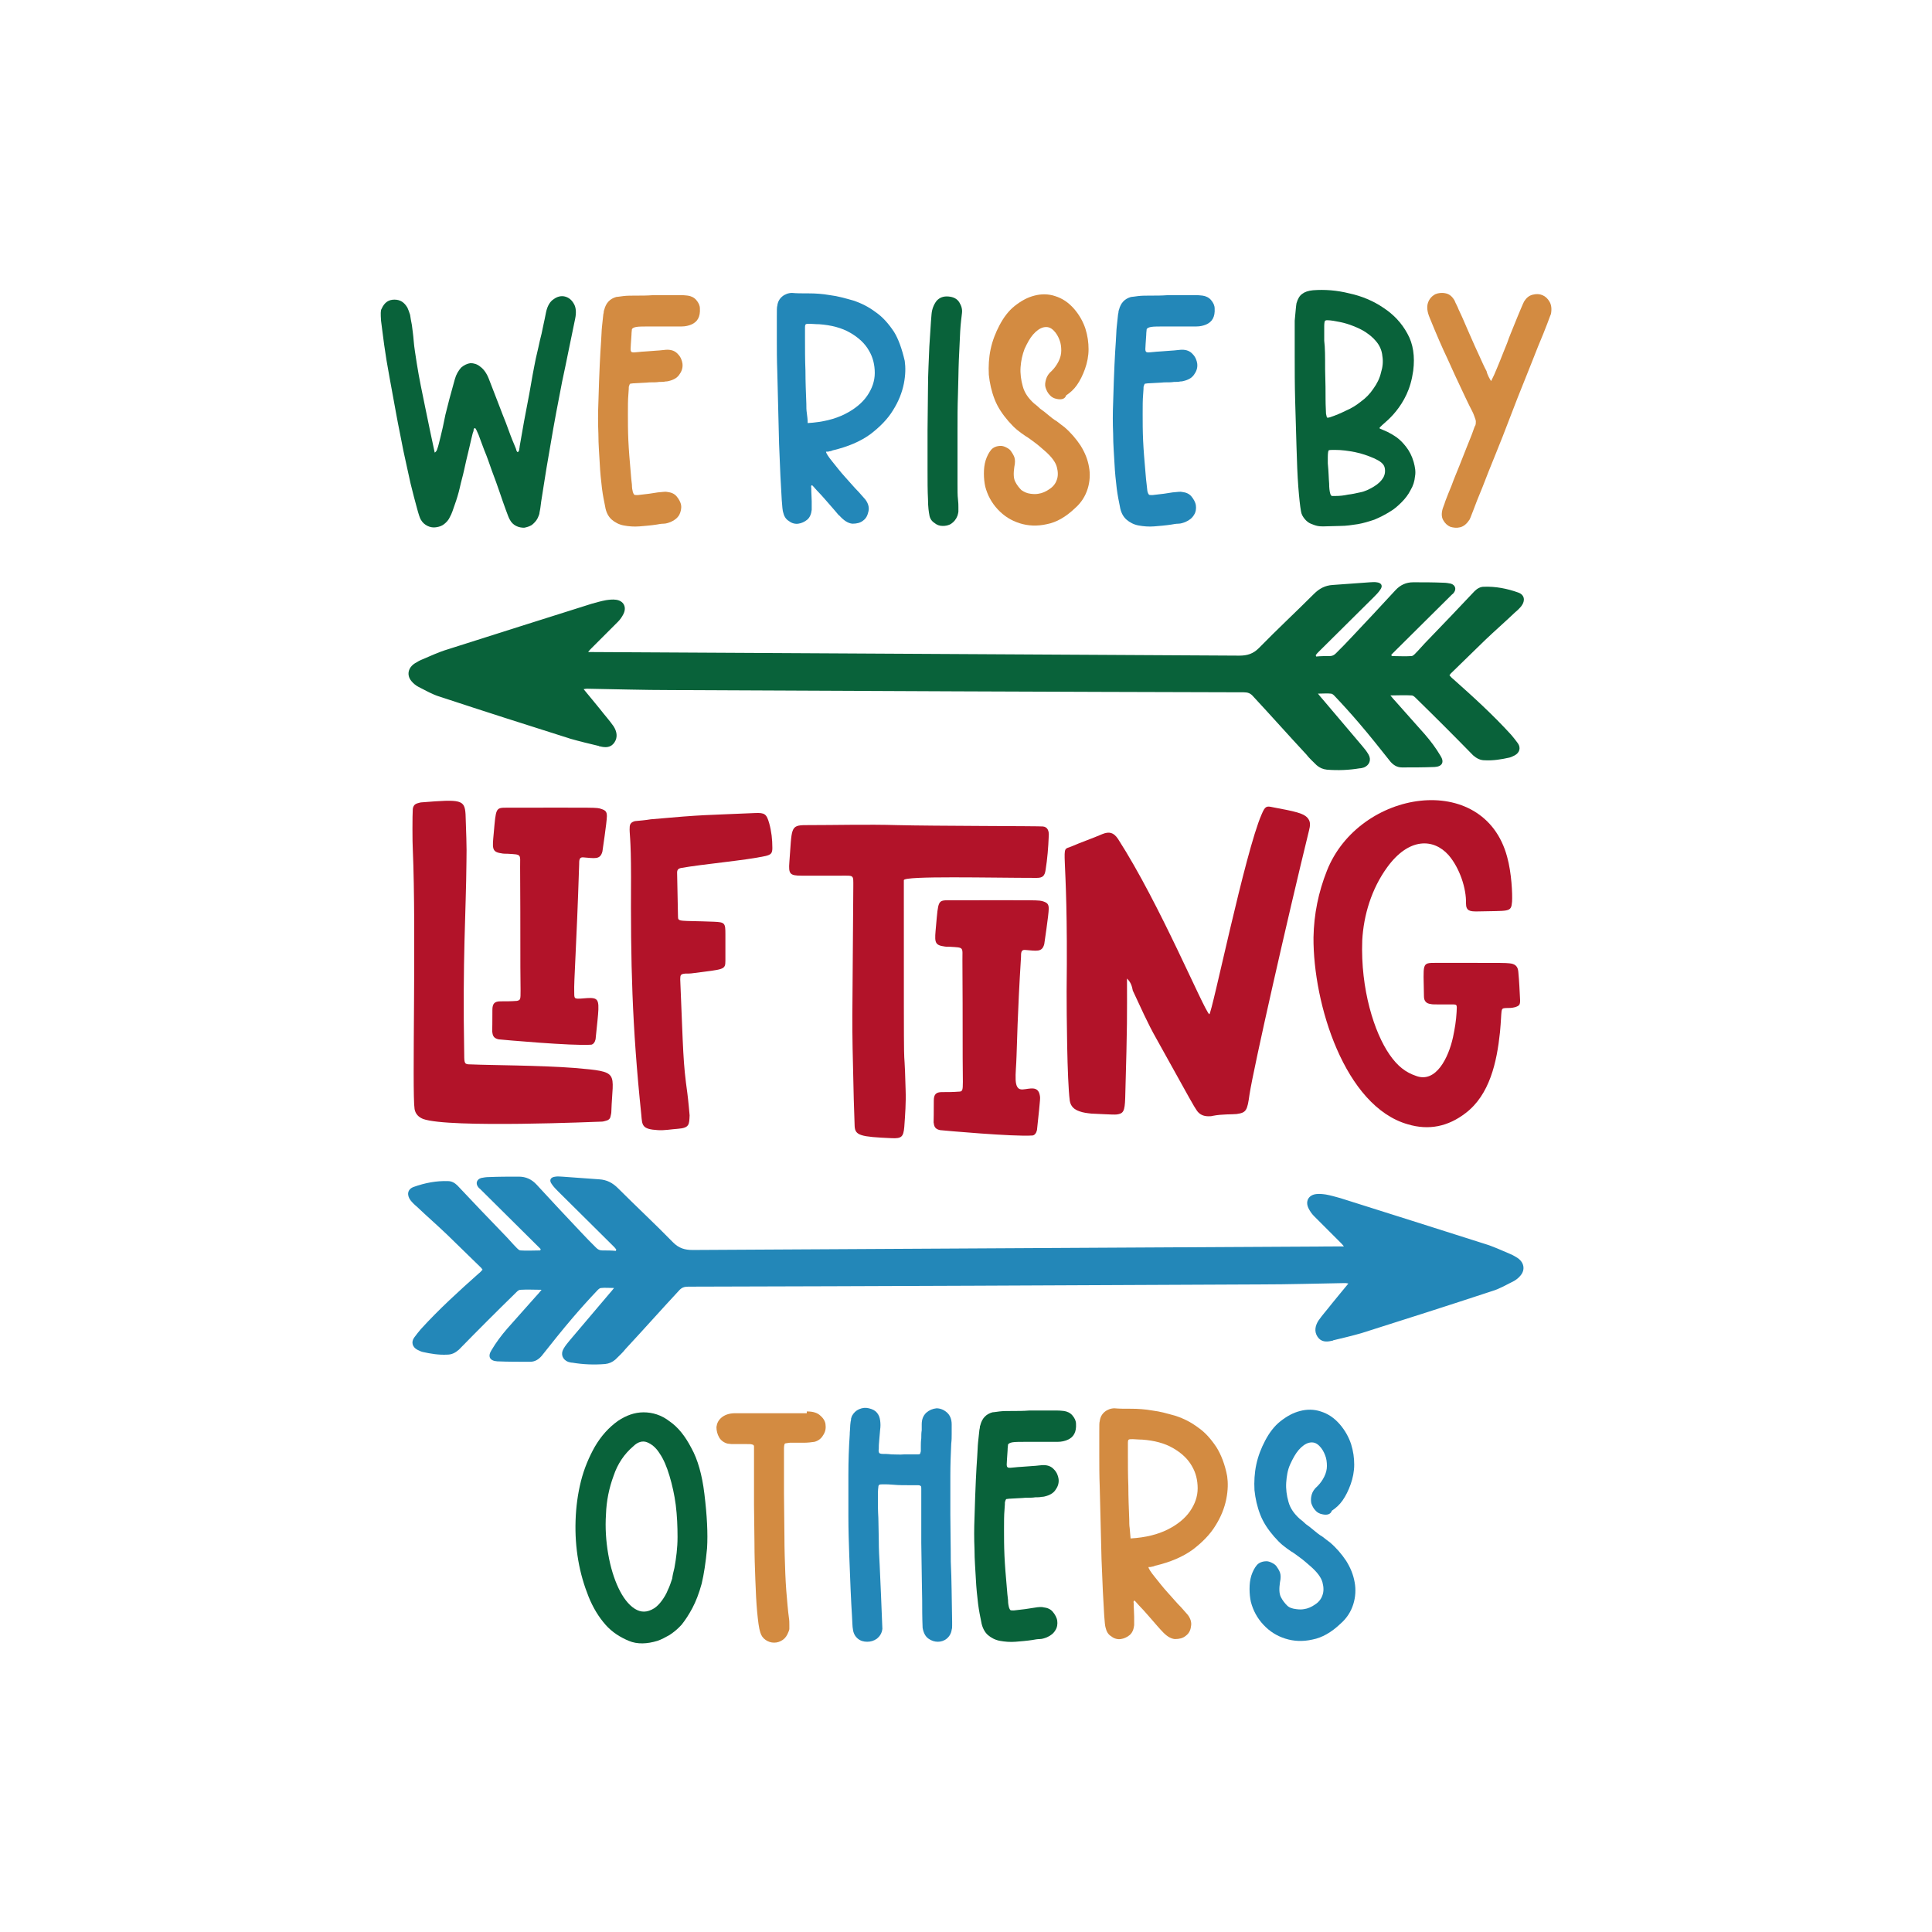 <?xml version="1.0" encoding="UTF-8" standalone="no"?>
<!-- Generator: Adobe Illustrator 22.0.1, SVG Export Plug-In . SVG Version: 6.00 Build 0)  -->

<svg
   xmlns:dc="http://purl.org/dc/elements/1.1/"
   xmlns:cc="http://creativecommons.org/ns#"
   xmlns:rdf="http://www.w3.org/1999/02/22-rdf-syntax-ns#"
   xmlns:svg="http://www.w3.org/2000/svg"
   xmlns="http://www.w3.org/2000/svg"
   xmlns:sodipodi="http://sodipodi.sourceforge.net/DTD/sodipodi-0.dtd"
   xmlns:inkscape="http://www.inkscape.org/namespaces/inkscape"
   version="1.1"
   id="Calque_1"
   x="0px"
   y="0px"
   viewBox="0 0 432 432"
   style="enable-background:new 0 0 432 432;"
   xml:space="preserve"
   inkscape:version="0.91 r13725"
   sodipodi:docname="rise2.svg"><defs
     id="defs4229" /><sodipodi:namedview
     pagecolor="#ffffff"
     bordercolor="#666666"
     borderopacity="1"
     objecttolerance="10"
     gridtolerance="10"
     guidetolerance="10"
     inkscape:pageopacity="0"
     inkscape:pageshadow="2"
     inkscape:window-width="1440"
     inkscape:window-height="882"
     id="namedview4227"
     showgrid="false"
     inkscape:zoom="1.5902778"
     inkscape:cx="114.44541"
     inkscape:cy="216"
     inkscape:window-x="1366"
     inkscape:window-y="18"
     inkscape:window-maximized="1"
     inkscape:current-layer="g4139" /><style
     type="text/css"
     id="style4137">
	.st0{fill:#333333;}
	.st1{fill:#DEBA7C;}
	.st2{fill:#88783D;}
	.st3{fill:#BC633B;}
	.st4{fill:#973A2B;}
	.st5{fill:#E0856A;}
	.st6{fill:#1A1A1A;}
	.st7{fill:#EC904F;}
	.st8{fill:#A29D3E;}
	.st9{fill:#776855;}
	.st10{fill:#9CB76A;}
	.st11{fill:#A84B3D;}
	.st12{fill:#E3B550;}
	.st13{fill:#AFA972;}
	.st14{fill:#826D68;}
	.st15{fill:#9B9969;}
	.st16{fill:#753C4C;}
	.st17{fill:#9FC5B0;}
	.st18{fill:#C1BB72;}
	.st19{fill:#FBB959;}
	.st20{fill:#E2B842;}
	.st21{fill:#BF9184;}
	.st22{fill:#87AA74;}
	.st23{fill:#D19950;}
	.st24{fill:#B2AA62;}
	.st25{fill:#724E54;}
	.st26{fill:#E77553;}
	.st27{fill:#B46233;}
	.st28{fill:#7E5632;}
	.st29{fill:#8CC63F;}
	.st30{fill:#FBB03B;}
	.st31{fill:#29ABE2;}
	.st32{fill:#67B0C9;}
	.st33{fill:#63554B;}
</style><g
     id="g4139"><g
       id="we_rise_by"><g
         id="g4143"><g
           id="g4145"><path
             class="st29"
             d="m 115.8,101.1 c 0.2,-0.2 0.3,-0.4 0.3,-0.6 0,-0.2 0.1,-0.4 0.1,-0.7 0.7,-4.1 1.3,-7.4 1.8,-9.9 0.5,-2.5 0.8,-4.5 1.1,-6.1 0.3,-1.5 0.5,-2.7 0.7,-3.6 0.2,-0.9 0.4,-1.8 0.6,-2.6 0.2,-0.9 0.4,-1.9 0.7,-3 0.2,-1.1 0.6,-2.7 1,-4.8 0.3,-1.4 0.9,-2.4 1.7,-2.9 0.8,-0.6 1.7,-0.8 2.5,-0.6 0.8,0.2 1.5,0.7 2,1.6 0.5,0.8 0.6,2 0.3,3.4 -1,4.7 -1.9,9.4 -2.9,14 -0.9,4.6 -1.8,9.3 -2.6,14.1 -0.7,4 -1.2,7 -1.5,9 -0.3,2.1 -0.6,3.6 -0.7,4.6 -0.1,1 -0.3,1.6 -0.3,1.9 -0.1,0.3 -0.2,0.6 -0.4,1 -0.3,0.6 -0.8,1.1 -1.3,1.5 -0.5,0.3 -1.1,0.5 -1.7,0.6 -0.6,0 -1.2,-0.1 -1.8,-0.4 -0.6,-0.3 -1.1,-0.8 -1.4,-1.4 -0.2,-0.3 -0.5,-1.1 -0.9,-2.2 -0.4,-1.1 -0.9,-2.5 -1.4,-4 -0.5,-1.5 -1.1,-3.1 -1.7,-4.7 -0.6,-1.7 -1.1,-3.2 -1.7,-4.6 -0.5,-1.4 -1,-2.6 -1.3,-3.5 -0.4,-0.9 -0.6,-1.4 -0.8,-1.5 -0.2,0.1 -0.3,0.2 -0.3,0.4 0,0.2 0,0.3 -0.1,0.5 -0.1,0.2 -0.2,0.7 -0.4,1.5 -0.2,0.8 -0.4,1.8 -0.7,3 -0.3,1.2 -0.6,2.5 -0.9,3.9 -0.3,1.4 -0.7,2.7 -1,4.1 -0.3,1.3 -0.7,2.6 -1.1,3.7 -0.4,1.2 -0.7,2.1 -1.1,2.8 -0.3,0.7 -0.8,1.2 -1.3,1.6 -0.5,0.4 -1.1,0.6 -1.8,0.7 -0.6,0.1 -1.3,0 -1.9,-0.3 -0.6,-0.3 -1.1,-0.7 -1.5,-1.4 -0.2,-0.3 -0.5,-1.2 -0.9,-2.7 -0.4,-1.5 -0.9,-3.3 -1.4,-5.4 -0.5,-2.2 -1,-4.6 -1.6,-7.3 -0.5,-2.7 -1.1,-5.4 -1.6,-8.2 -0.5,-2.8 -1,-5.5 -1.5,-8.2 -0.5,-2.7 -0.9,-5.1 -1.2,-7.3 -0.3,-2.1 -0.5,-4 -0.7,-5.4 -0.1,-1.5 -0.1,-2.3 0.1,-2.6 C 86,67.5 87,67 88.2,67 c 1.3,0 2.2,0.6 2.9,1.8 0.2,0.4 0.4,1 0.6,1.6 0.1,0.6 0.2,1.4 0.4,2.3 0.1,0.9 0.3,2.1 0.4,3.5 0.1,1.4 0.4,3.1 0.7,5.1 0.5,3.2 1.2,6.5 1.9,9.9 0.7,3.4 1.4,6.8 2.1,10 0.2,-0.1 0.5,-0.4 0.6,-0.9 0.2,-0.5 0.4,-1.4 0.7,-2.6 0.3,-1.2 0.7,-2.9 1.1,-5 0.5,-2.1 1.2,-4.7 2.1,-7.9 0.3,-1.1 0.8,-1.9 1.4,-2.6 0.7,-0.6 1.4,-0.9 2.1,-1 0.7,0 1.5,0.2 2.2,0.8 0.7,0.5 1.4,1.4 1.9,2.7 1.7,4.3 2.9,7.6 3.8,9.8 0.8,2.2 1.4,3.8 1.8,4.7 0.4,0.9 0.6,1.5 0.6,1.6 0.1,0.2 0.2,0.3 0.3,0.3 z"
             id="path4147"
             style="fill:#09623a;fill-opacity:1"
             inkscape:connector-curvature="0" /></g><g
           id="g4149"><path
             class="st30"
             d="m 153.8,66.1 c 0.7,0.1 1.4,0.4 1.9,1 0.5,0.6 0.8,1.2 0.8,1.9 0.1,1.8 -0.5,3 -2,3.6 -0.5,0.2 -1.2,0.4 -2.1,0.4 -3.1,0 -5.4,0 -6.9,0 -1.5,0 -2.6,0 -3.2,0.1 -0.6,0.1 -0.9,0.3 -1,0.5 0,0.2 -0.1,0.7 -0.1,1.3 -0.1,1.6 -0.2,2.7 -0.2,3.2 0,0.5 0.2,0.7 0.6,0.7 0,0 0.5,0 1.3,-0.1 0.8,-0.1 1.6,-0.1 2.6,-0.2 0.9,-0.1 1.8,-0.1 2.5,-0.2 0.8,-0.1 1.2,-0.1 1.2,-0.1 1,0 1.8,0.3 2.4,1 0.6,0.6 0.9,1.4 1,2.1 0.1,0.8 -0.1,1.6 -0.6,2.3 -0.4,0.7 -1.1,1.2 -2.1,1.5 -0.3,0.1 -0.7,0.2 -1.1,0.2 -0.4,0.1 -0.9,0.1 -1.4,0.1 -0.6,0.1 -1.3,0.1 -2.2,0.1 -0.9,0.1 -2,0.1 -3.3,0.2 -0.5,0 -0.8,0.1 -1,0.1 -0.1,0.1 -0.2,0.3 -0.3,0.7 0,0.1 0,0.7 -0.1,1.8 -0.1,1.1 -0.1,2.5 -0.1,4.3 0,1.8 0,3.7 0.1,5.9 0.1,2.2 0.3,4.5 0.5,6.8 0.1,1.3 0.2,2.4 0.3,3.1 0,0.7 0.1,1.2 0.2,1.6 0.1,0.3 0.2,0.5 0.3,0.6 0.1,0.1 0.4,0.1 0.8,0.1 1.9,-0.2 3.4,-0.4 4.5,-0.6 1.1,-0.1 1.8,-0.2 2.1,-0.1 0.9,0.1 1.6,0.4 2.1,1 0.5,0.6 0.9,1.3 1,2 0.1,0.7 -0.1,1.5 -0.4,2.1 -0.4,0.7 -1,1.2 -1.9,1.6 -0.5,0.2 -1.1,0.4 -1.6,0.4 -0.5,0 -1.1,0.1 -1.6,0.2 -1.3,0.2 -2.6,0.3 -3.8,0.4 -1.3,0.1 -2.4,0 -3.5,-0.2 -1.1,-0.2 -2,-0.7 -2.7,-1.3 -0.8,-0.7 -1.3,-1.7 -1.5,-3 -0.2,-1 -0.5,-2.4 -0.7,-4 -0.2,-1.7 -0.4,-3.5 -0.5,-5.6 -0.1,-2 -0.3,-4.2 -0.3,-6.6 -0.1,-2.3 -0.1,-4.6 0,-7 0.1,-3.5 0.2,-6.3 0.3,-8.4 0.1,-2.1 0.2,-3.9 0.3,-5.2 0.1,-1.3 0.1,-2.4 0.2,-3.3 0.1,-0.9 0.2,-1.8 0.3,-2.8 0,-0.1 0.1,-0.3 0.1,-0.5 0,-0.2 0,-0.3 0.1,-0.5 0.4,-1.6 1.3,-2.5 2.7,-2.9 0.2,0 0.8,-0.1 1.6,-0.2 0.8,-0.1 1.8,-0.1 3,-0.1 1.1,0 2.3,0 3.6,-0.1 1.2,0 2.4,0 3.5,0 1.1,0 2.1,0 2.9,0 0.7,0 1.2,0.1 1.4,0.1 z"
             id="path4151"
             inkscape:connector-curvature="0"
             style="fill:#d38b41" /></g></g><g
         id="g4153"><g
           id="g4155"><path
             class="st31"
             d="m 202.3,80.7 c 0.2,1.4 0.2,3.1 -0.2,5.1 -0.4,2 -1.2,4 -2.4,5.9 -1.2,2 -3,3.8 -5.1,5.4 -2.2,1.6 -5,2.8 -8.4,3.6 -0.2,0.1 -0.5,0.2 -0.7,0.2 -0.2,0.1 -0.5,0.1 -0.8,0.1 0,0.3 0.5,1.1 1.4,2.2 0.9,1.1 1.8,2.3 2.9,3.5 1.1,1.2 2,2.3 3,3.3 0.9,1 1.4,1.6 1.5,1.7 0.6,0.8 0.9,1.7 0.7,2.6 -0.2,0.9 -0.5,1.6 -1.2,2.1 -0.6,0.5 -1.4,0.7 -2.4,0.7 -1,-0.1 -1.9,-0.7 -2.9,-1.8 -0.1,0 -0.4,-0.4 -1,-1.1 -0.6,-0.7 -1.3,-1.5 -2,-2.3 -0.7,-0.8 -1.4,-1.6 -2.1,-2.3 -0.6,-0.7 -1,-1.1 -1,-1.1 -0.2,0 -0.3,0.2 -0.2,0.6 0,1.2 0.1,2.2 0.1,3 0,0.8 0,1.5 0,1.9 -0.1,0.9 -0.4,1.7 -1,2.2 -0.6,0.5 -1.3,0.8 -2,0.9 -0.7,0.1 -1.5,-0.1 -2.1,-0.6 -0.7,-0.4 -1.1,-1.1 -1.3,-2 -0.1,-0.3 -0.2,-1.2 -0.3,-2.7 -0.1,-1.5 -0.2,-3.3 -0.3,-5.4 -0.1,-2.1 -0.2,-4.6 -0.3,-7.2 -0.1,-2.7 -0.1,-5.4 -0.2,-8.1 -0.1,-2.7 -0.1,-5.4 -0.2,-8 -0.1,-2.6 -0.1,-5 -0.1,-7.1 0,-2.1 0,-3.8 0,-5.2 0,-1.4 0,-2.2 0.1,-2.4 0.1,-0.9 0.5,-1.6 1.1,-2.1 0.6,-0.5 1.4,-0.8 2.2,-0.8 1,0.1 2.2,0.1 3.7,0.1 1.5,0 3.1,0.1 4.8,0.4 1.7,0.2 3.4,0.7 5.2,1.2 1.8,0.6 3.4,1.4 5,2.6 1.6,1.1 2.9,2.6 4.1,4.4 1,1.6 1.8,3.9 2.4,6.5 z m -21.7,13.9 c 3.4,-0.2 6.1,-0.9 8.3,-2 2.2,-1.1 3.9,-2.5 5,-4.1 1.1,-1.6 1.7,-3.3 1.7,-5.1 0,-1.8 -0.4,-3.5 -1.3,-5 -0.9,-1.6 -2.3,-2.9 -4.2,-4 -1.9,-1.1 -4.2,-1.7 -6.9,-1.9 -0.9,0 -1.6,-0.1 -2.1,-0.1 -0.4,0 -0.8,0 -0.9,0.1 -0.2,0.1 -0.2,0.5 -0.2,0.9 0,0.5 0,1.2 0,2.1 0,2.5 0,5 0.1,7.4 0,2.4 0.1,4.9 0.2,7.4 0,0.7 0,1.4 0.1,2 0.1,0.8 0.2,1.5 0.2,2.3 z"
             id="path4157"
             inkscape:connector-curvature="0"
             style="fill:#2387b8" /></g><g
           id="g4159"><path
             class="st29"
             d="m 208.3,70.2 c 0.1,-1.1 0.5,-2.1 1.1,-2.9 0.7,-0.8 1.6,-1.1 2.7,-1 1.1,0.1 1.9,0.5 2.4,1.3 0.5,0.8 0.7,1.6 0.6,2.4 -0.1,0.9 -0.3,2.3 -0.4,4.1 -0.1,1.9 -0.2,4 -0.3,6.4 -0.1,2.4 -0.1,5 -0.2,7.7 -0.1,2.7 -0.1,5.3 -0.1,7.9 0,2.5 0,4.9 0,7 0,2.1 0,3.9 0,5.1 0,1.5 0,2.6 0.1,3.4 0.1,0.8 0.1,1.4 0.1,1.8 0,0.4 0,0.8 0,1 0,0.2 -0.1,0.5 -0.2,0.9 -0.3,0.8 -0.8,1.4 -1.4,1.8 -0.6,0.4 -1.3,0.5 -1.9,0.5 -0.7,0 -1.3,-0.2 -1.9,-0.7 -0.6,-0.4 -1,-1 -1.1,-1.8 -0.1,-0.5 -0.3,-1.7 -0.3,-3.5 -0.1,-1.8 -0.1,-4.1 -0.1,-6.7 0,-2.6 0,-5.5 0,-8.7 0,-3.2 0.1,-6.3 0.1,-9.5 0,-3.2 0.2,-6.2 0.3,-9.2 0.2,-2.6 0.3,-5.2 0.5,-7.3 z"
             id="path4161"
             inkscape:connector-curvature="0"
             style="fill:#09623a" /></g><g
           id="g4163"><path
             class="st30"
             d="m 236.3,89.2 c -0.6,-0.1 -1.2,-0.4 -1.6,-0.9 -0.4,-0.4 -0.7,-1 -0.9,-1.6 -0.2,-0.6 -0.1,-1.2 0.1,-1.9 0.2,-0.7 0.6,-1.3 1.3,-1.9 0.6,-0.6 1.1,-1.3 1.5,-2.1 0.4,-0.8 0.6,-1.6 0.6,-2.4 0,-0.8 -0.1,-1.7 -0.4,-2.4 -0.3,-0.8 -0.7,-1.5 -1.3,-2.1 -0.7,-0.7 -1.4,-0.9 -2.3,-0.7 -0.8,0.2 -1.6,0.8 -2.3,1.6 -0.7,0.8 -1.3,1.9 -1.9,3.2 -0.5,1.3 -0.8,2.7 -0.9,4.1 -0.1,1.4 0.1,2.9 0.5,4.3 0.4,1.5 1.3,2.7 2.5,3.8 0.4,0.3 0.9,0.7 1.4,1.2 0.6,0.4 1.2,0.9 1.8,1.4 0.6,0.5 1.2,1 1.9,1.4 0.6,0.5 1.2,0.9 1.7,1.3 1.4,1.2 2.6,2.6 3.6,4.1 1,1.6 1.6,3.1 1.9,4.8 0.3,1.6 0.2,3.3 -0.3,4.9 -0.5,1.6 -1.4,3.1 -2.9,4.4 -2,1.9 -4.1,3.1 -6.2,3.5 -2.2,0.5 -4.2,0.4 -6.1,-0.2 -1.9,-0.6 -3.5,-1.6 -4.9,-3.1 -1.4,-1.5 -2.3,-3.2 -2.8,-5.1 -0.2,-0.9 -0.3,-1.9 -0.3,-2.9 0,-1.1 0.1,-2 0.4,-3 0.3,-0.9 0.7,-1.7 1.2,-2.3 0.5,-0.6 1.3,-0.9 2.2,-0.9 0.3,0 0.7,0.1 1.1,0.3 0.4,0.2 0.8,0.4 1.1,0.8 0.3,0.4 0.6,0.9 0.8,1.4 0.2,0.6 0.2,1.3 0,2.2 -0.2,1.4 -0.2,2.5 0.2,3.3 0.4,0.8 0.9,1.4 1.4,1.9 0.6,0.4 1.2,0.7 2,0.8 0.7,0.1 1.3,0.1 1.8,0 0.8,-0.1 1.7,-0.5 2.4,-1 0.8,-0.5 1.4,-1.2 1.7,-2.1 0.3,-0.8 0.3,-1.8 0,-2.9 -0.3,-1.1 -1.2,-2.3 -2.7,-3.6 -0.8,-0.7 -1.6,-1.4 -2.3,-1.9 -0.7,-0.5 -1.3,-1 -2,-1.4 -0.6,-0.4 -1.3,-0.9 -1.9,-1.4 -0.6,-0.5 -1.2,-1.1 -1.9,-1.9 -1.3,-1.5 -2.4,-3.1 -3.1,-4.9 -0.7,-1.8 -1.1,-3.6 -1.3,-5.5 -0.1,-1.9 0,-3.8 0.4,-5.7 0.4,-1.9 1.1,-3.7 2,-5.4 0.9,-1.7 2,-3.2 3.4,-4.3 1.4,-1.1 2.8,-1.9 4.4,-2.3 1.5,-0.4 3.1,-0.4 4.6,0.1 1.6,0.5 3,1.4 4.3,2.9 1.2,1.4 2,2.9 2.5,4.4 0.5,1.6 0.7,3.1 0.7,4.6 0,1.5 -0.3,3 -0.8,4.4 -0.5,1.4 -1.1,2.6 -1.8,3.6 -0.7,1 -1.5,1.7 -2.4,2.3 -0.3,0.9 -1.2,1 -2.1,0.8 z"
             id="path4165"
             inkscape:connector-curvature="0"
             style="fill:#d38b41" /></g><g
           id="g4167"><path
             class="st31"
             d="m 268.9,66.1 c 0.7,0.1 1.4,0.4 1.9,1 0.5,0.6 0.8,1.2 0.8,1.9 0.1,1.8 -0.5,3 -2,3.6 -0.5,0.2 -1.2,0.4 -2.1,0.4 -3.1,0 -5.4,0 -6.9,0 -1.5,0 -2.6,0 -3.2,0.1 -0.6,0.1 -0.9,0.3 -1,0.5 0,0.2 -0.1,0.7 -0.1,1.3 -0.1,1.6 -0.2,2.7 -0.2,3.2 0,0.5 0.2,0.7 0.6,0.7 0,0 0.5,0 1.3,-0.1 0.8,-0.1 1.6,-0.1 2.6,-0.2 0.9,-0.1 1.8,-0.1 2.5,-0.2 0.8,-0.1 1.2,-0.1 1.2,-0.1 1,0 1.8,0.3 2.4,1 0.6,0.6 0.9,1.4 1,2.1 0.1,0.8 -0.1,1.6 -0.6,2.3 -0.4,0.7 -1.1,1.2 -2.1,1.5 -0.3,0.1 -0.7,0.2 -1.1,0.2 -0.4,0.1 -0.9,0.1 -1.4,0.1 -0.6,0.1 -1.3,0.1 -2.2,0.1 -0.9,0.1 -2,0.1 -3.3,0.2 -0.5,0 -0.8,0.1 -1,0.1 -0.1,0.1 -0.2,0.3 -0.3,0.7 0,0.1 0,0.7 -0.1,1.8 -0.1,1.1 -0.1,2.5 -0.1,4.3 0,1.8 0,3.7 0.1,5.9 0.1,2.2 0.3,4.5 0.5,6.8 0.1,1.3 0.2,2.4 0.3,3.1 0.1,0.7 0.1,1.2 0.2,1.6 0.1,0.3 0.2,0.5 0.3,0.6 0.1,0.1 0.4,0.1 0.8,0.1 1.9,-0.2 3.4,-0.4 4.5,-0.6 1.1,-0.1 1.8,-0.2 2.1,-0.1 0.9,0.1 1.6,0.4 2.1,1 0.5,0.6 0.9,1.3 1,2 0.1,0.7 0,1.5 -0.4,2.1 -0.4,0.7 -1,1.2 -1.9,1.6 -0.5,0.2 -1.1,0.4 -1.6,0.4 -0.5,0 -1.1,0.1 -1.6,0.2 -1.3,0.2 -2.6,0.3 -3.8,0.4 -1.2,0.1 -2.4,0 -3.5,-0.2 -1.1,-0.2 -2,-0.7 -2.7,-1.3 -0.8,-0.7 -1.3,-1.7 -1.5,-3 -0.2,-1 -0.5,-2.4 -0.7,-4 -0.2,-1.7 -0.4,-3.5 -0.5,-5.6 -0.1,-2 -0.3,-4.2 -0.3,-6.6 -0.1,-2.3 -0.1,-4.6 0,-7 0.1,-3.5 0.2,-6.3 0.3,-8.4 0.1,-2.1 0.2,-3.9 0.3,-5.2 0.1,-1.3 0.1,-2.4 0.2,-3.3 0.1,-0.9 0.2,-1.8 0.3,-2.8 0,-0.1 0.1,-0.3 0.1,-0.5 0,-0.2 0,-0.3 0.1,-0.5 0.4,-1.6 1.3,-2.5 2.7,-2.9 0.2,0 0.8,-0.1 1.6,-0.2 0.8,-0.1 1.8,-0.1 3,-0.1 1.1,0 2.3,0 3.6,-0.1 1.2,0 2.4,0 3.5,0 1.1,0 2.1,0 2.9,0 0.7,0 1.2,0.1 1.4,0.1 z"
             id="path4169"
             inkscape:connector-curvature="0"
             style="fill:#2387b8" /></g></g><g
         id="g4171"><g
           id="g4173"><path
             class="st29"
             d="m 289.9,67.8 c 0.3,-1 0.7,-1.7 1.3,-2.1 0.5,-0.4 1.3,-0.7 2.4,-0.8 2.6,-0.2 5.3,0 8.1,0.7 2.8,0.6 5.4,1.7 7.6,3.2 2.3,1.5 4.1,3.4 5.4,5.8 1.3,2.3 1.7,5.1 1.3,8.3 -0.3,2.1 -0.8,3.8 -1.5,5.3 -0.7,1.5 -1.5,2.7 -2.3,3.7 -0.8,1 -1.6,1.8 -2.3,2.4 -0.7,0.6 -1.1,1 -1.3,1.2 -0.2,0.2 -0.2,0.3 0.1,0.4 0.4,0.2 1,0.4 1.6,0.7 0.6,0.3 1.3,0.7 2,1.2 0.7,0.5 1.4,1.2 2.1,2.1 0.7,0.9 1.3,2 1.7,3.4 0.3,1.1 0.5,2.2 0.3,3.2 -0.1,1.1 -0.4,2.1 -1,3.1 -0.5,1 -1.2,1.9 -2,2.7 -0.8,0.8 -1.7,1.6 -2.6,2.1 -1.1,0.7 -2.3,1.3 -3.5,1.8 -1.2,0.4 -2.5,0.8 -3.7,1 -1.3,0.2 -2.6,0.4 -3.9,0.4 -1.3,0 -2.5,0.1 -3.8,0.1 -0.3,0 -0.8,0 -1.3,-0.1 -0.5,-0.1 -1,-0.3 -1.5,-0.5 -0.5,-0.2 -1,-0.6 -1.4,-1.1 -0.4,-0.5 -0.7,-1 -0.8,-1.7 -0.2,-1.1 -0.4,-2.9 -0.6,-5.5 -0.2,-2.6 -0.3,-5.5 -0.4,-8.9 -0.1,-3.3 -0.2,-6.8 -0.3,-10.3 -0.1,-3.6 -0.1,-6.9 -0.1,-10 0,-3.1 0,-5.7 0,-7.9 0.2,-2.1 0.3,-3.4 0.4,-3.9 z m 6.4,14.8 0,0 c 0.1,3 0.1,5.2 0.1,6.7 0,1.5 0.1,2.6 0.1,3.2 0.1,0.6 0.2,0.9 0.3,0.9 0.1,0 0.3,0 0.6,-0.1 1.2,-0.4 2.4,-0.9 3.6,-1.5 1.2,-0.5 2.3,-1.2 3.3,-2 1.1,-0.8 2,-1.7 2.8,-2.9 0.8,-1.1 1.4,-2.3 1.7,-3.6 0.4,-1.3 0.5,-2.5 0.3,-3.7 -0.1,-1.2 -0.6,-2.4 -1.5,-3.4 -0.6,-0.7 -1.3,-1.3 -2.2,-1.9 -0.9,-0.6 -1.8,-1 -2.8,-1.4 -1,-0.4 -2,-0.7 -3,-0.9 -1,-0.2 -2,-0.4 -2.9,-0.4 -0.2,0 -0.3,0.1 -0.4,0.1 -0.1,0.1 -0.2,0.5 -0.2,1.2 0,0.7 0,1.8 0,3.3 0.2,1.5 0.2,3.6 0.2,6.4 z m 0.6,21 0,0 c 0.2,2 0.2,3.5 0.3,4.5 0,1 0.1,1.7 0.2,2.1 0.1,0.4 0.2,0.6 0.4,0.7 0.2,0 0.5,0 0.9,0 0.9,0 1.8,-0.1 2.7,-0.3 0.9,-0.1 1.8,-0.3 2.7,-0.5 1.1,-0.2 2.1,-0.7 3.1,-1.3 1,-0.6 1.7,-1.3 2.1,-2 0.4,-0.7 0.5,-1.5 0.3,-2.3 -0.2,-0.8 -1,-1.4 -2.3,-2 -1.4,-0.6 -2.8,-1.1 -4.3,-1.4 -1.5,-0.3 -3,-0.5 -4.5,-0.5 -0.8,0 -1.2,0 -1.4,0.1 -0.1,0.1 -0.2,0.6 -0.2,1.5 l 0,1.4 z"
             id="path4175"
             inkscape:connector-curvature="0"
             style="fill:#09623a" /></g><g
           id="g4177"><path
             class="st30"
             d="m 333.4,85.2 c 0.1,-0.1 0.3,-0.6 0.7,-1.4 0.4,-0.9 0.8,-1.9 1.3,-3.1 0.5,-1.2 1,-2.6 1.6,-4 0.5,-1.5 1.1,-2.8 1.6,-4.1 0.5,-1.3 1,-2.4 1.4,-3.4 0.4,-1 0.7,-1.6 0.8,-1.8 0.5,-0.8 1.1,-1.3 1.9,-1.5 0.8,-0.2 1.5,-0.2 2.2,0.1 0.7,0.3 1.2,0.8 1.6,1.5 0.4,0.7 0.5,1.6 0.3,2.7 0,0 -0.3,0.7 -0.8,2.1 -0.5,1.3 -1.2,3.1 -2.1,5.2 -0.8,2.1 -1.8,4.5 -2.9,7.3 -1.1,2.7 -2.2,5.5 -3.3,8.4 -1.1,2.9 -2.2,5.7 -3.3,8.4 -1.1,2.7 -2.1,5.2 -2.9,7.3 -0.9,2.2 -1.6,3.9 -2.1,5.3 -0.5,1.3 -0.8,2.1 -0.9,2.1 -0.5,0.8 -1.2,1.4 -2,1.6 -0.8,0.2 -1.5,0.1 -2.2,-0.1 -0.7,-0.3 -1.2,-0.8 -1.6,-1.5 -0.4,-0.7 -0.4,-1.6 -0.1,-2.6 0,-0.1 0.3,-0.7 0.6,-1.7 0.4,-1 0.8,-2.1 1.4,-3.5 0.5,-1.4 1.1,-2.8 1.7,-4.3 0.6,-1.5 1.2,-3 1.7,-4.3 0.5,-1.3 1,-2.4 1.3,-3.3 0.3,-0.9 0.5,-1.4 0.6,-1.5 0.1,-0.3 0.1,-0.6 0.1,-0.9 0,-0.3 -0.2,-0.7 -0.4,-1.3 -0.2,-0.6 -0.6,-1.3 -1.1,-2.3 -0.5,-1 -1.1,-2.3 -1.9,-4 -0.8,-1.7 -1.8,-3.8 -2.9,-6.3 -1.2,-2.5 -2.5,-5.5 -4,-9.2 -0.6,-1.4 -0.7,-2.5 -0.4,-3.4 0.3,-0.9 0.9,-1.5 1.6,-1.9 0.7,-0.3 1.5,-0.4 2.4,-0.2 0.9,0.2 1.5,0.8 2,1.7 0,0.1 0.2,0.5 0.6,1.3 0.3,0.8 0.8,1.7 1.3,2.9 0.5,1.2 1.1,2.5 1.7,3.9 0.6,1.4 1.2,2.7 1.8,4 0.6,1.3 1.1,2.5 1.7,3.6 0.2,0.9 0.7,1.7 1,2.2 z"
             id="path4179"
             inkscape:connector-curvature="0"
             style="fill:#d38b41" /></g></g></g><g
       id="others"><g
         id="g4183"><path
           class="st29"
           d="m 157.5,334 c 0.6,4.9 0.8,8.9 0.6,12.2 -0.3,3.2 -0.7,5.8 -1.2,7.9 -0.6,2.2 -1.3,4 -2.1,5.5 -0.8,1.5 -1.6,2.7 -2.4,3.7 -0.9,1 -1.8,1.7 -2.7,2.3 -0.9,0.5 -1.8,1 -2.7,1.3 -2.3,0.7 -4.5,0.8 -6.4,0 -1.9,-0.8 -3.7,-1.9 -5.2,-3.6 -1.5,-1.7 -2.8,-3.8 -3.8,-6.3 -1,-2.5 -1.8,-5.2 -2.3,-8.1 -0.5,-2.9 -0.7,-5.8 -0.6,-8.9 0.1,-3.1 0.5,-6 1.2,-8.8 0.7,-2.8 1.8,-5.4 3.1,-7.7 1.4,-2.4 3.1,-4.3 5.2,-5.8 1.8,-1.2 3.7,-1.9 5.7,-1.9 2,0 4,0.6 5.8,2 1.9,1.3 3.5,3.3 4.9,6 1.4,2.5 2.4,6 2.9,10.2 z m -6.7,16.6 c 0.4,-2.2 0.7,-4.5 0.7,-6.9 0,-2.4 -0.1,-4.8 -0.4,-7.2 -0.3,-2.3 -0.8,-4.5 -1.4,-6.5 -0.6,-2 -1.3,-3.7 -2.2,-5 -0.8,-1.3 -1.8,-2.1 -2.8,-2.5 -1,-0.4 -2.1,-0.1 -3.1,0.9 -2,1.7 -3.5,3.9 -4.4,6.6 -1,2.7 -1.6,5.6 -1.7,8.6 -0.2,3 0,6 0.5,8.9 0.5,2.9 1.3,5.5 2.3,7.6 1,2.1 2.2,3.7 3.6,4.6 1.4,0.9 2.8,0.9 4.4,-0.1 0.6,-0.4 1.1,-0.9 1.7,-1.7 0.5,-0.7 1,-1.5 1.3,-2.3 0.4,-0.8 0.7,-1.7 1,-2.6 0.1,-0.8 0.3,-1.6 0.5,-2.4 z"
           id="path4185"
           inkscape:connector-curvature="0"
           style="fill:#09623a" /></g><g
         id="g4187"><path
           class="st30"
           d="m 180.4,315.6 c 1.4,0 2.4,0.3 3.1,1 0.7,0.6 1.1,1.4 1.1,2.1 0.1,0.8 -0.1,1.6 -0.6,2.3 -0.4,0.7 -1.1,1.2 -1.9,1.4 -0.7,0.1 -1.5,0.2 -2.4,0.2 -0.9,0 -2,0 -3.1,0 -0.6,0.1 -1,0.1 -1.1,0.2 -0.1,0.1 -0.2,0.5 -0.2,1.1 0,3.4 0,6.7 0,10 0,3.3 0.1,6.4 0.1,9.5 0,3 0.1,5.9 0.2,8.5 0.1,2.6 0.3,5 0.5,7.1 0.1,1.1 0.2,2 0.3,2.7 0.1,0.6 0.1,1.2 0.1,1.6 0,0.4 0,0.7 0,0.9 0,0.2 -0.1,0.5 -0.2,0.7 -0.3,0.8 -0.7,1.4 -1.3,1.8 -0.6,0.4 -1.2,0.6 -1.9,0.6 -0.7,0 -1.3,-0.2 -1.9,-0.6 -0.6,-0.4 -1,-1 -1.2,-1.7 -0.3,-0.9 -0.5,-2.5 -0.7,-4.6 -0.2,-2.1 -0.3,-4.5 -0.4,-7.1 -0.1,-2.6 -0.2,-5.4 -0.2,-8.4 0,-3 -0.1,-5.8 -0.1,-8.4 0,-2.7 0,-5.1 0,-7.2 0,-2.1 0,-3.7 0,-4.7 0,-0.6 0,-1 0,-1.2 0,-0.2 -0.2,-0.4 -0.4,-0.4 -0.2,-0.1 -0.7,-0.1 -1.2,-0.1 -0.6,0 -1.4,0 -2.5,0 -0.3,0 -0.6,0 -0.9,0 -0.3,0 -0.6,-0.1 -0.9,-0.1 -0.8,-0.2 -1.5,-0.7 -1.9,-1.4 -0.4,-0.7 -0.6,-1.5 -0.6,-2.3 0.1,-0.8 0.4,-1.5 1.1,-2.1 0.7,-0.6 1.7,-1 3.1,-1 l 16,0 z"
           id="path4189"
           inkscape:connector-curvature="0"
           style="fill:#d38b41" /></g><g
         id="g4191"><path
           class="st31"
           d="m 212.9,362.6 c 0,0.3 0,0.6 0,0.9 0,0.3 0,0.6 -0.1,0.9 -0.1,0.8 -0.5,1.5 -1.1,2 -0.6,0.5 -1.3,0.7 -2,0.7 -0.7,0 -1.4,-0.2 -2.1,-0.7 -0.7,-0.5 -1.1,-1.3 -1.3,-2.4 -0.1,-2.3 -0.1,-4.4 -0.1,-6.2 0,-1.8 -0.1,-3.9 -0.1,-6.1 0,-2.2 -0.1,-4.5 -0.1,-6.7 0,-2.2 0,-4.3 0,-6.2 0,-1.9 0,-3.5 0,-4.7 0,-0.5 0,-1 0,-1.2 0,-0.3 0,-0.5 -0.1,-0.6 -0.1,-0.1 -0.3,-0.2 -0.6,-0.2 -0.3,0 -0.7,0 -1.3,0 -1.7,0 -3.1,0 -4.1,-0.1 -1,-0.1 -1.8,-0.1 -2.3,-0.1 -0.5,0 -0.8,0 -1,0.1 -0.1,0.1 -0.2,0.2 -0.2,0.5 -0.1,0.6 -0.1,1.5 -0.1,2.7 0,1.2 0,2.6 0.1,4.2 0,1.6 0.1,3.3 0.1,5.1 0,1.9 0.1,3.7 0.2,5.5 0.2,4.3 0.4,9 0.6,14.2 -0.1,1 -0.6,1.7 -1.2,2.2 -0.7,0.5 -1.4,0.7 -2.2,0.7 -0.8,0 -1.5,-0.2 -2.1,-0.7 -0.6,-0.5 -1,-1.2 -1.1,-2.2 -0.1,-0.4 -0.1,-1.4 -0.2,-3 -0.1,-1.5 -0.2,-3.4 -0.3,-5.7 -0.1,-2.2 -0.2,-4.8 -0.3,-7.6 -0.1,-2.8 -0.2,-5.8 -0.2,-8.8 0,-3.1 0,-6.2 0,-9.3 0,-3.1 0.1,-6.1 0.3,-9 0,-0.7 0.1,-1.3 0.1,-1.8 0,-0.5 0.1,-0.9 0.1,-1.1 0.1,-0.3 0.1,-0.5 0.1,-0.7 0.1,-0.2 0.1,-0.4 0.2,-0.6 0.4,-0.7 0.9,-1.2 1.6,-1.5 0.7,-0.3 1.4,-0.4 2.2,-0.2 0.8,0.2 1.4,0.5 1.8,1 0.4,0.5 0.6,1 0.7,1.7 0.1,0.7 0.1,1.4 0,2.1 -0.1,0.8 -0.1,1.5 -0.2,2.3 -0.1,0.9 -0.1,1.5 -0.1,2 -0.1,0.4 0,0.7 0.1,0.9 0.1,0.1 0.4,0.2 0.8,0.2 0.4,0 1.1,0 1.9,0.1 1,0 1.9,0.1 2.9,0 0.9,0 1.9,0 2.9,0 0.3,0 0.5,0 0.6,-0.1 0.1,-0.1 0.1,-0.3 0.2,-0.6 0,-0.2 0,-0.6 0,-1.1 0,-0.5 0,-1.1 0.1,-1.8 0,-0.6 0,-1.2 0.1,-1.8 0,-0.6 0,-1 0,-1.3 0,-1.1 0.3,-1.9 1,-2.6 0.7,-0.6 1.4,-0.9 2.3,-1 0.8,0 1.6,0.3 2.3,0.9 0.7,0.6 1.1,1.5 1.1,2.7 0,0.7 0,1.4 0,2.1 0,0.7 0,1.4 -0.1,2.2 -0.1,2.2 -0.2,4.6 -0.2,7.2 0,2.6 0,5.4 0,8.6 0,3.2 0.1,6.7 0.1,10.6 0.2,4.1 0.2,8.5 0.3,13.4 z"
           id="path4193"
           inkscape:connector-curvature="0"
           style="fill:#2387b8" /></g><g
         id="g4195"><path
           class="st29"
           d="m 237.9,315.5 c 0.7,0.1 1.4,0.4 1.9,1 0.5,0.6 0.8,1.2 0.8,1.9 0.1,1.8 -0.5,3 -2,3.6 -0.5,0.2 -1.2,0.4 -2.1,0.4 -3.1,0 -5.4,0 -6.9,0 -1.5,0 -2.6,0 -3.2,0.1 -0.6,0.1 -0.9,0.3 -1,0.5 0,0.2 -0.1,0.7 -0.1,1.3 -0.1,1.6 -0.2,2.7 -0.2,3.2 0,0.5 0.2,0.7 0.6,0.7 0,0 0.5,0 1.3,-0.1 0.8,-0.1 1.6,-0.1 2.6,-0.2 0.9,-0.1 1.8,-0.1 2.5,-0.2 0.8,-0.1 1.2,-0.1 1.2,-0.1 1,0 1.8,0.3 2.4,1 0.6,0.6 0.9,1.4 1,2.1 0.1,0.8 -0.1,1.6 -0.6,2.3 -0.4,0.7 -1.1,1.2 -2.1,1.5 -0.3,0.1 -0.7,0.2 -1.1,0.2 -0.4,0.1 -0.9,0.1 -1.4,0.1 -0.6,0.1 -1.3,0.1 -2.2,0.1 -0.9,0.1 -2,0.1 -3.3,0.2 -0.5,0 -0.8,0.1 -1,0.1 -0.1,0.1 -0.2,0.3 -0.3,0.7 0,0.1 0,0.7 -0.1,1.8 -0.1,1.1 -0.1,2.5 -0.1,4.3 0,1.8 0,3.7 0.1,5.9 0.1,2.2 0.3,4.5 0.5,6.8 0.1,1.3 0.2,2.4 0.3,3.1 0,0.7 0.1,1.2 0.2,1.6 0.1,0.3 0.2,0.5 0.3,0.6 0.1,0.1 0.4,0.1 0.8,0.1 1.9,-0.2 3.4,-0.4 4.5,-0.6 1.1,-0.2 1.8,-0.2 2.1,-0.1 0.9,0.1 1.6,0.4 2.1,1 0.5,0.6 0.9,1.3 1,2 0.1,0.7 0,1.5 -0.4,2.1 -0.4,0.7 -1,1.2 -1.9,1.6 -0.5,0.2 -1.1,0.4 -1.6,0.4 -0.5,0 -1.1,0.1 -1.6,0.2 -1.3,0.2 -2.6,0.3 -3.8,0.4 -1.2,0.1 -2.4,0 -3.5,-0.2 -1.1,-0.2 -2,-0.7 -2.7,-1.3 -0.7,-0.6 -1.3,-1.7 -1.5,-3 -0.2,-1 -0.5,-2.4 -0.7,-4 -0.2,-1.7 -0.4,-3.5 -0.5,-5.6 -0.1,-2 -0.3,-4.2 -0.3,-6.6 -0.1,-2.3 -0.1,-4.6 0,-7 0.1,-3.5 0.2,-6.3 0.3,-8.4 0.1,-2.1 0.2,-3.9 0.3,-5.2 0.1,-1.3 0.1,-2.4 0.2,-3.3 0.1,-0.9 0.2,-1.8 0.3,-2.8 0,-0.1 0.1,-0.3 0.1,-0.5 0,-0.2 0,-0.3 0.1,-0.5 0.4,-1.6 1.3,-2.5 2.7,-2.9 0.2,0 0.8,-0.1 1.6,-0.2 0.8,-0.1 1.8,-0.1 3,-0.1 1.1,0 2.3,0 3.6,-0.1 1.2,0 2.4,0 3.5,0 1.1,0 2.1,0 2.9,0 0.7,0 1.2,0.1 1.4,0.1 z"
           id="path4197"
           inkscape:connector-curvature="0"
           style="fill:#09623a" /></g><g
         id="g4199"><path
           class="st30"
           d="m 274.4,330.1 c 0.2,1.4 0.2,3.1 -0.2,5.1 -0.4,2 -1.2,4 -2.4,5.9 -1.2,2 -3,3.8 -5.1,5.4 -2.2,1.6 -5,2.8 -8.4,3.6 -0.2,0.1 -0.5,0.2 -0.7,0.2 -0.2,0.1 -0.5,0.1 -0.8,0.1 0,0.3 0.5,1.1 1.4,2.2 0.9,1.1 1.8,2.3 2.9,3.5 1.1,1.2 2,2.3 3,3.3 0.9,1 1.4,1.6 1.5,1.7 0.6,0.8 0.9,1.7 0.7,2.6 -0.1,0.9 -0.5,1.6 -1.2,2.1 -0.6,0.5 -1.4,0.7 -2.4,0.7 -1,-0.1 -1.9,-0.7 -2.9,-1.8 0,0 -0.4,-0.4 -1,-1.1 -0.6,-0.7 -1.3,-1.5 -2,-2.3 -0.7,-0.8 -1.4,-1.6 -2.1,-2.3 -0.6,-0.7 -1,-1.1 -1,-1.1 -0.2,0 -0.3,0.2 -0.2,0.6 0,1.2 0.1,2.2 0.1,3 0,0.8 0,1.5 0,1.9 -0.1,0.9 -0.4,1.7 -1,2.2 -0.6,0.5 -1.3,0.8 -2,0.9 -0.7,0.1 -1.5,-0.1 -2.1,-0.6 -0.7,-0.4 -1.1,-1.1 -1.3,-2 -0.1,-0.3 -0.2,-1.2 -0.3,-2.7 -0.1,-1.5 -0.2,-3.3 -0.3,-5.4 -0.1,-2.1 -0.2,-4.6 -0.3,-7.2 -0.1,-2.7 -0.1,-5.4 -0.2,-8.1 -0.1,-2.7 -0.1,-5.4 -0.2,-8 -0.1,-2.6 -0.1,-5 -0.1,-7.1 0,-2.1 0,-3.8 0,-5.2 0,-1.4 0,-2.2 0.1,-2.4 0.1,-0.9 0.5,-1.6 1.1,-2.1 0.6,-0.5 1.4,-0.8 2.2,-0.8 1,0.1 2.2,0.1 3.7,0.1 1.5,0 3.1,0.1 4.8,0.4 1.7,0.2 3.4,0.7 5.2,1.2 1.8,0.6 3.4,1.4 5,2.6 1.6,1.1 2.9,2.6 4.1,4.4 1,1.6 1.9,3.8 2.4,6.5 z M 252.8,344 c 3.4,-0.2 6.1,-0.9 8.3,-2 2.2,-1.1 3.9,-2.5 5,-4.1 1.1,-1.6 1.7,-3.3 1.7,-5.1 0,-1.8 -0.4,-3.5 -1.3,-5 -0.9,-1.6 -2.3,-2.9 -4.2,-4 -1.9,-1.1 -4.2,-1.7 -6.9,-1.9 -0.9,0 -1.6,-0.1 -2.1,-0.1 -0.4,0 -0.8,0 -0.9,0.1 -0.2,0.1 -0.2,0.5 -0.2,0.9 0,0.5 0,1.2 0,2.1 0,2.5 0,5 0.1,7.4 0,2.4 0.1,4.9 0.2,7.4 0,0.7 0,1.4 0.1,2 0.1,0.8 0.1,1.5 0.2,2.3 z"
           id="path4201"
           inkscape:connector-curvature="0"
           style="fill:#d38b41" /></g><g
         id="g4203"><path
           class="st31"
           d="m 295.7,338.6 c -0.6,-0.1 -1.2,-0.4 -1.6,-0.9 -0.4,-0.4 -0.7,-1 -0.9,-1.6 -0.1,-0.6 -0.1,-1.2 0.1,-1.9 0.2,-0.7 0.6,-1.3 1.3,-1.9 0.6,-0.6 1.1,-1.3 1.5,-2.1 0.4,-0.8 0.6,-1.6 0.6,-2.4 0,-0.8 -0.1,-1.7 -0.4,-2.4 -0.3,-0.8 -0.7,-1.5 -1.3,-2.1 -0.7,-0.7 -1.4,-0.9 -2.3,-0.7 -0.8,0.2 -1.6,0.8 -2.3,1.6 -0.7,0.8 -1.3,1.9 -1.9,3.2 -0.6,1.3 -0.8,2.7 -0.9,4.1 -0.1,1.4 0.1,2.9 0.5,4.3 0.4,1.5 1.3,2.7 2.5,3.8 0.4,0.3 0.9,0.7 1.4,1.2 0.6,0.4 1.2,0.9 1.8,1.4 0.6,0.5 1.2,1 1.9,1.4 0.6,0.5 1.2,0.9 1.7,1.3 1.4,1.2 2.6,2.6 3.6,4.1 1,1.6 1.6,3.1 1.9,4.8 0.3,1.6 0.2,3.3 -0.3,4.9 -0.5,1.6 -1.4,3.1 -2.9,4.4 -2,1.9 -4.1,3.1 -6.2,3.5 -2.2,0.5 -4.2,0.4 -6.1,-0.2 -1.9,-0.6 -3.5,-1.6 -4.9,-3.1 -1.4,-1.5 -2.3,-3.2 -2.8,-5.1 -0.2,-0.9 -0.3,-1.9 -0.3,-2.9 0,-1.1 0.1,-2 0.4,-3 0.3,-0.9 0.7,-1.7 1.2,-2.3 0.5,-0.6 1.3,-0.9 2.2,-0.9 0.3,0 0.7,0.1 1.1,0.3 0.4,0.2 0.8,0.4 1.1,0.8 0.3,0.4 0.6,0.9 0.8,1.4 0.2,0.6 0.2,1.3 0,2.2 -0.2,1.4 -0.2,2.5 0.2,3.3 0.4,0.8 0.9,1.4 1.4,1.9 0.5,0.5 1.2,0.7 2,0.8 0.7,0.1 1.3,0.1 1.8,0 0.8,-0.1 1.7,-0.5 2.4,-1 0.8,-0.5 1.4,-1.2 1.7,-2.1 0.3,-0.8 0.3,-1.8 0,-2.9 -0.3,-1.1 -1.2,-2.3 -2.7,-3.6 -0.8,-0.7 -1.6,-1.4 -2.3,-1.9 -0.7,-0.5 -1.3,-1 -2,-1.4 -0.6,-0.4 -1.3,-0.9 -1.9,-1.4 -0.6,-0.5 -1.2,-1.1 -1.9,-1.9 -1.3,-1.5 -2.4,-3.1 -3.1,-4.9 -0.7,-1.8 -1.1,-3.6 -1.3,-5.5 -0.1,-1.9 0,-3.8 0.4,-5.7 0.4,-1.9 1.1,-3.7 2,-5.4 0.9,-1.7 2,-3.2 3.4,-4.3 1.4,-1.1 2.8,-1.9 4.4,-2.3 1.5,-0.4 3.1,-0.4 4.6,0.1 1.6,0.5 3,1.4 4.3,2.9 1.2,1.4 2,2.9 2.5,4.4 0.5,1.6 0.7,3.1 0.7,4.6 0,1.5 -0.3,3 -0.8,4.4 -0.5,1.4 -1.1,2.6 -1.8,3.6 -0.7,1 -1.5,1.7 -2.4,2.3 -0.3,0.9 -1.2,1 -2.1,0.8 z"
           id="path4205"
           inkscape:connector-curvature="0"
           style="fill:#2387b8" /></g></g><g
       id="lifting"><path
         class="st30"
         d="m 136.7,248.5 c 0,0.4 -0.1,0.8 -0.2,1.2 -0.1,0.5 -0.5,0.8 -1,0.9 -0.3,0.1 -0.7,0.2 -1,0.2 -0.5,0 -34.2,1.5 -39.9,-0.6 -1,-0.4 -1.7,-1.1 -1.9,-2.2 -0.6,-3.7 0.4,-39.7 -0.4,-58.1 -0.1,-1.5 -0.1,-7.7 0,-9 0.1,-0.7 0.4,-1.1 1.1,-1.3 0.3,-0.1 0.7,-0.2 1,-0.2 8.7,-0.7 9.5,-0.6 9.7,2.7 0.1,3.5 0.3,7.1 0.2,10.6 -0.1,11.6 -0.9,21.4 -0.5,43.1 0,2.1 0.1,2.2 1.5,2.2 4.5,0.2 15.4,0.2 23.2,0.8 10.3,0.9 8.5,0.8 8.2,9.7 z m -20.3,-27.1 c -0.1,-7.1 0,-12 -0.1,-27.5 0,-3 0.4,-2.8 -2.8,-3 -0.5,0 -1,0 -1.4,-0.1 -2.2,-0.3 -2,-1.2 -1.7,-4.5 0.5,-5.6 0.4,-5.7 2.9,-5.7 20.6,0 20,-0.1 21.2,0.3 0.9,0.3 1.2,0.6 1.2,1.6 0,1.3 -1,7.8 -1,7.9 -0.5,1.9 -1.7,1.5 -4.4,1.3 -0.8,0 -0.8,0.7 -0.8,1.6 -0.6,18.8 -1.2,26 -1.1,28.6 0,0.5 0,0.9 0.1,1.1 0.2,0.8 3.6,-0.3 4.7,0.4 1,0.6 0.6,2.7 0,8.7 0,0.3 -0.1,0.5 -0.2,0.8 -0.2,0.4 -0.5,0.7 -0.9,0.7 -4.1,0.3 -19.7,-1.1 -20.6,-1.2 -0.9,-0.2 -1.3,-0.6 -1.4,-1.5 -0.1,-0.6 0,0.8 0,-5.1 0,-1.4 0.5,-1.9 1.8,-1.9 1.2,0 2.5,0 3.7,-0.1 0.8,-0.2 0.8,-0.3 0.8,-2.4 z"
         id="path4209"
         inkscape:connector-curvature="0"
         style="fill:#b21329" /><path
         class="st30"
         d="m 141.1,196 c 0,-8.9 -0.4,-9.6 -0.3,-11 0,-0.8 0.4,-1.2 1.2,-1.4 1.1,-0.1 2.3,-0.2 3.5,-0.4 12.2,-1.1 12.1,-0.9 23.3,-1.4 2.2,-0.1 2.6,0.2 3.2,2.3 0.5,1.8 0.7,3.6 0.7,5.5 0,1.2 -0.3,1.5 -1.5,1.8 -4.5,1 -14,1.8 -19,2.7 -0.5,0.1 -0.8,0.4 -0.8,1 0.1,3.3 0.1,6.5 0.2,9.8 0,1.3 0.2,0.9 8,1.2 2.5,0.1 2.6,0.3 2.6,2.8 0,2 0,4 0,5.9 0,2.1 -0.3,1.9 -7.2,2.8 -0.6,0.1 -1.2,0.1 -1.8,0.1 -1,0.1 -1.1,0.3 -1.1,1.3 0.7,16.6 0.6,18.3 1.6,25.5 0.2,1.5 0.5,4.8 0.5,4.9 -0.1,2 0,2.8 -2.6,3 -1.5,0.1 -3,0.4 -4.5,0.3 -3.6,-0.2 -3.5,-1.1 -3.7,-3.4 -2.1,-20.2 -2.4,-34 -2.3,-53.3 z"
         id="path4211"
         inkscape:connector-curvature="0"
         style="fill:#b21329" /><path
         class="st30"
         d="m 202.5,243.8 c 0.1,2.7 -0.1,5.4 -0.3,8.2 -0.2,2.2 -0.6,2.6 -2.8,2.5 -7,-0.3 -8.2,-0.6 -8.3,-2.7 -0.1,-2 -0.1,-4.1 -0.2,-6.1 -0.5,-20.5 -0.3,-13.6 -0.1,-47.4 0,-2.7 0.2,-2.5 -2.6,-2.5 -3,0 -6,0 -9,0 -2.6,0 -2.9,-0.4 -2.7,-3 0.6,-7.6 0.1,-8.3 3.7,-8.3 6.8,0 13.7,-0.2 20.5,0 7.7,0.2 31.9,0.2 32.5,0.3 1.1,0.1 1.4,1.1 1.3,2.2 -0.1,2.5 -0.3,5 -0.7,7.5 -0.2,1.4 -0.7,1.8 -2,1.8 -10.3,0 -29.6,-0.5 -29.7,0.5 0,0.4 0,0.8 0,1.2 0,52.6 0,30.5 0.4,45.8 z m 32,-40.6 c 0,1.3 -1,7.8 -1,7.9 -0.5,1.9 -1.7,1.5 -4.4,1.3 -0.8,0 -0.8,0.7 -0.8,1.6 -0.8,12.8 -0.9,20 -1,22.1 -0.1,4.1 -0.9,7.7 1.4,7.5 1.5,-0.1 3.4,-0.9 3.8,1.3 0.1,0.6 0.2,0.1 -0.6,7.5 0,0.3 -0.1,0.5 -0.2,0.8 -0.2,0.4 -0.5,0.7 -0.9,0.7 -4.1,0.3 -19.7,-1.1 -20.6,-1.2 -0.9,-0.2 -1.3,-0.6 -1.4,-1.5 -0.1,-0.6 0,0.8 0,-5.1 0,-1.4 0.5,-1.9 1.8,-1.9 1.2,0 2.5,0 3.7,-0.1 0.9,0 1,-0.2 1,-2.2 -0.1,-7.8 0,-11.7 -0.1,-27.2 0,-3 0.4,-2.8 -2.8,-3 -0.5,0 -1,0 -1.4,-0.1 -2.2,-0.3 -2,-1.2 -1.7,-4.6 0.5,-5.6 0.4,-5.7 2.9,-5.7 20.6,0 20,-0.1 21.2,0.3 0.8,0.3 1.1,0.6 1.1,1.6 z"
         id="path4213"
         inkscape:connector-curvature="0"
         style="fill:#b21329" /><path
         class="st30"
         d="m 252,218.8 c 0,9 0.1,9 -0.4,26.7 -0.1,3 -0.4,3.5 -1.9,3.7 -0.7,0.1 -5,-0.2 -5.7,-0.2 -0.9,-0.1 -1.8,-0.2 -2.6,-0.5 -1.2,-0.4 -2,-1.1 -2.2,-2.4 -0.6,-4.7 -0.7,-19.4 -0.7,-24.5 0.4,-34.2 -1.8,-31.2 1,-32.3 2.3,-1 4.7,-1.8 7,-2.8 1.5,-0.6 2.5,-0.4 3.5,1.1 9.4,14.6 19.1,38.1 20.4,39.2 0.6,-0.1 8,-36.3 11.7,-44.7 0.8,-1.9 1.1,-1.9 2.5,-1.6 4.7,0.9 7.2,1.3 8,2.7 0.4,0.6 0.4,1.4 0.1,2.5 -4.8,19.6 -12.4,53.1 -13.3,59 -0.5,3.6 -0.7,4.1 -2.9,4.4 -0.9,0.1 -3.3,0 -5.3,0.4 -0.3,0.1 -0.7,0.1 -1,0.1 -1.1,0 -2,-0.4 -2.6,-1.3 -0.8,-1.2 -0.9,-1.4 -9,-16 -2,-3.5 -3.6,-7.2 -5.3,-10.8 -0.2,-1 -0.4,-1.8 -1.3,-2.7 z"
         id="path4215"
         inkscape:connector-curvature="0"
         style="fill:#b21329" /><path
         class="st30"
         d="m 328.8,215.3 c 6.8,0 7.8,0 8.7,0.1 1.2,0.1 1.9,0.6 2,1.9 0.2,2.1 0.3,4.3 0.4,6.4 0,1 -0.2,1.2 -1.1,1.5 -0.7,0.2 -1.4,0.2 -2.1,0.2 -1.3,0.1 -0.8,0.1 -1.3,5.4 -0.7,6.7 -2.3,14 -7.7,18.1 -3.9,3 -8.2,3.9 -12.9,2.5 -14.1,-4 -21.2,-26.9 -21.1,-41.8 0.1,-5.2 1.1,-10.1 3,-14.9 7.2,-18.2 35.1,-22.5 40.3,-3.1 1,3.6 1.2,8.3 1.1,10 -0.2,2.5 -0.6,2 -7.9,2.2 -1.5,0 -2.4,-0.1 -2.4,-1.8 0.1,-3.3 -1.4,-7.9 -3.9,-10.8 -3.4,-3.8 -8.9,-3.9 -13.7,2.7 -3.5,4.8 -5.3,10.7 -5.6,16.4 -0.4,10.9 2.7,20.6 6.1,25.5 1.8,2.6 3.6,4 6,4.8 4.4,1.6 7.2,-4.1 8.2,-8.7 0.4,-1.9 0.7,-3.7 0.8,-5.6 0.1,-1.9 0.2,-1.7 -1.7,-1.7 -3.7,0 -3.7,0 -4.1,-0.1 -1,-0.1 -1.5,-0.7 -1.5,-1.7 -0.1,-7.5 -0.6,-7.5 2.7,-7.5 2.6,0 5.2,0 7.7,0 0,0 0,0 0,0 z"
         id="path4217"
         inkscape:connector-curvature="0"
         style="fill:#b21329" /></g><g
       id="blue_arrow"><path
         class="st31"
         d="m 339.2,281.2 c -0.5,-0.3 -1,-0.6 -1.5,-0.8 -1.9,-0.8 -3.8,-1.7 -5.8,-2.3 -10.7,-3.4 -21.4,-6.8 -32.2,-10.2 -1.1,-0.3 -2.1,-0.6 -3.2,-0.8 -0.7,-0.1 -1.5,-0.2 -2.2,-0.1 -1.7,0.2 -2.5,1.6 -1.7,3.2 0.3,0.6 0.7,1.2 1.2,1.7 2,2 4,4 6,6 0.2,0.2 0.4,0.4 0.7,0.8 -0.5,0 -0.8,0 -1.1,0 -18.2,0.1 -36.4,0.2 -54.6,0.3 -30,0.2 -60,0.3 -89.9,0.5 -1.8,0 -3.1,-0.4 -4.4,-1.7 -4,-4.1 -8.2,-8 -12.3,-12.1 -1.2,-1.2 -2.5,-1.9 -4.2,-2 -2.8,-0.2 -5.5,-0.4 -8.3,-0.6 -0.5,0 -1,-0.1 -1.5,0 -1.1,0.1 -1.5,0.8 -0.8,1.7 0.4,0.6 0.9,1.1 1.4,1.6 4.1,4.1 8.2,8.1 12.3,12.2 0.3,0.3 0.5,0.5 0.7,0.8 0,0.1 -0.1,0.2 -0.1,0.3 -1,-0.1 -2,-0.1 -3,-0.1 -0.6,0 -1,-0.2 -1.4,-0.6 -1.2,-1.2 -2.4,-2.4 -3.5,-3.6 -3.3,-3.5 -6.5,-6.9 -9.8,-10.5 -1.1,-1.2 -2.4,-1.8 -4,-1.8 -2.3,0 -4.5,0 -6.8,0.1 -0.5,0 -1.1,0.1 -1.6,0.2 -1,0.3 -1.3,1.2 -0.7,2 0.1,0.1 0.2,0.3 0.4,0.4 4.2,4.2 8.4,8.3 12.6,12.5 0.3,0.3 0.7,0.7 1,1 0,0.1 -0.1,0.2 -0.1,0.3 -1.5,0 -3,0.1 -4.4,0 -0.3,0 -0.6,-0.3 -0.8,-0.5 -1,-1 -1.9,-2.1 -2.9,-3.1 -3.5,-3.6 -7,-7.3 -10.4,-10.9 -0.6,-0.6 -1.3,-1 -2.1,-1 -2.6,-0.1 -5.2,0.4 -7.7,1.3 -1.4,0.5 -1.6,1.8 -0.7,3 0.4,0.5 0.9,1 1.4,1.4 2.2,2.1 4.5,4.1 6.7,6.2 2.6,2.5 5.1,5 7.7,7.5 0.1,0.1 0.2,0.3 0.3,0.4 -0.3,0.3 -0.5,0.6 -0.8,0.8 -4.5,4 -8.9,8 -13,12.5 -0.5,0.6 -1,1.2 -1.5,1.9 -0.7,1 -0.4,2.1 0.7,2.7 0.4,0.2 0.8,0.4 1.2,0.5 1.8,0.4 3.6,0.7 5.5,0.6 1,0 1.8,-0.4 2.6,-1.1 4.2,-4.3 8.5,-8.6 12.8,-12.8 0.3,-0.3 0.6,-0.6 1,-0.6 1.5,-0.1 3,0 4.7,0 -0.5,0.6 -0.9,1.1 -1.3,1.5 -2.1,2.4 -4.3,4.8 -6.4,7.2 -1.3,1.5 -2.5,3.1 -3.5,4.8 -0.9,1.4 -0.4,2.4 1.3,2.5 2.4,0.1 4.9,0.1 7.3,0.1 1.1,0 1.9,-0.5 2.6,-1.3 2.3,-2.9 4.6,-5.8 7,-8.6 1.8,-2.1 3.6,-4.1 5.5,-6.1 0.2,-0.2 0.5,-0.5 0.8,-0.5 0.9,-0.1 1.7,0 2.9,0 -0.5,0.6 -0.7,0.9 -1,1.2 -3,3.5 -5.9,7 -8.9,10.5 -0.5,0.6 -1,1.2 -1.4,1.9 -0.7,1.2 -0.2,2.4 1,2.9 0.3,0.1 0.7,0.2 1,0.2 2.4,0.4 4.8,0.5 7.3,0.3 0.9,-0.1 1.6,-0.4 2.3,-1 0.8,-0.8 1.6,-1.5 2.3,-2.4 4,-4.3 7.9,-8.7 11.9,-13 0.6,-0.7 1.2,-0.9 2.1,-0.9 42.7,-0.1 85.3,-0.3 128,-0.5 6.3,0 12.5,-0.2 18.8,-0.3 0.2,0 0.3,0 0.8,0.1 -1.3,1.6 -2.5,3 -3.7,4.5 -1,1.3 -2.1,2.5 -3,3.8 -0.7,1.1 -1,2.4 -0.2,3.6 0.8,1.2 2,1.2 3.2,0.9 0.1,0 0.2,0 0.3,-0.1 2.1,-0.5 4.2,-1 6.3,-1.6 9.8,-3.1 19.5,-6.2 29.2,-9.4 1.7,-0.5 3.2,-1.4 4.8,-2.2 0.6,-0.3 1.2,-0.8 1.6,-1.3 1.1,-1.3 0.8,-3 -0.8,-4 z"
         id="path4221"
         inkscape:connector-curvature="0"
         style="fill:#2387b8" /></g><g
       id="green_arrow"><path
         class="st29"
         d="m 92.8,148.3 c 0.5,-0.3 1,-0.6 1.5,-0.8 1.9,-0.8 3.8,-1.7 5.8,-2.3 10.7,-3.4 21.4,-6.8 32.2,-10.2 1.1,-0.3 2.1,-0.6 3.2,-0.8 0.7,-0.1 1.5,-0.2 2.2,-0.1 1.7,0.2 2.5,1.6 1.7,3.2 -0.3,0.6 -0.7,1.2 -1.2,1.7 -2,2 -4,4 -6,6 -0.2,0.2 -0.4,0.4 -0.7,0.8 0.5,0 0.8,0 1.1,0 18.2,0.1 36.4,0.2 54.6,0.3 30,0.2 60,0.3 89.9,0.5 1.8,0 3.1,-0.4 4.4,-1.7 4,-4.1 8.2,-8 12.3,-12.1 1.2,-1.2 2.5,-1.9 4.2,-2 2.8,-0.2 5.5,-0.4 8.3,-0.6 0.5,0 1,-0.1 1.5,0 1.1,0.1 1.5,0.8 0.8,1.7 -0.4,0.6 -0.9,1.1 -1.4,1.6 -4.1,4.1 -8.2,8.1 -12.3,12.2 -0.3,0.3 -0.5,0.5 -0.7,0.8 0,0.1 0.1,0.2 0.1,0.3 1,-0.1 2,-0.1 3,-0.1 0.6,0 1,-0.2 1.4,-0.6 1.2,-1.2 2.4,-2.4 3.5,-3.6 3.3,-3.5 6.5,-6.9 9.8,-10.5 1.1,-1.2 2.4,-1.8 4,-1.8 2.3,0 4.5,0 6.8,0.1 0.5,0 1.1,0.1 1.6,0.2 1,0.3 1.3,1.2 0.7,2 -0.1,0.1 -0.2,0.3 -0.4,0.4 -4.2,4.2 -8.4,8.3 -12.6,12.5 -0.3,0.3 -0.7,0.7 -1,1 0,0.1 0.1,0.2 0.1,0.3 1.5,0 3,0.1 4.4,0 0.3,0 0.6,-0.3 0.8,-0.5 1,-1 1.9,-2.1 2.9,-3.1 3.5,-3.6 7,-7.3 10.4,-10.9 0.6,-0.6 1.3,-1 2.1,-1 2.6,-0.1 5.2,0.4 7.7,1.3 1.4,0.5 1.6,1.8 0.7,3 -0.4,0.5 -0.9,1 -1.4,1.4 -2.2,2.1 -4.5,4.1 -6.7,6.2 -2.6,2.5 -5.1,5 -7.7,7.5 -0.1,0.1 -0.2,0.3 -0.3,0.4 0.3,0.3 0.5,0.6 0.8,0.8 4.5,4 8.9,8 13,12.5 0.5,0.6 1,1.2 1.5,1.9 0.7,1 0.4,2.1 -0.7,2.7 -0.4,0.2 -0.8,0.4 -1.2,0.5 -1.8,0.4 -3.6,0.7 -5.5,0.6 -1,0 -1.8,-0.4 -2.6,-1.1 -4.2,-4.3 -8.5,-8.6 -12.8,-12.8 -0.3,-0.3 -0.6,-0.6 -1,-0.6 -1.5,-0.1 -3,0 -4.7,0 0.5,0.6 0.9,1.1 1.3,1.5 2.1,2.4 4.3,4.8 6.4,7.2 1.3,1.5 2.5,3.1 3.5,4.8 0.9,1.4 0.4,2.4 -1.3,2.5 -2.4,0.1 -4.9,0.1 -7.3,0.1 -1.1,0 -1.9,-0.5 -2.6,-1.3 -2.3,-2.9 -4.6,-5.8 -7,-8.6 -1.8,-2.1 -3.6,-4.1 -5.5,-6.1 -0.2,-0.2 -0.5,-0.5 -0.8,-0.5 -0.9,-0.1 -1.7,0 -2.9,0 0.5,0.6 0.7,0.9 1,1.2 3,3.5 5.9,7 8.9,10.5 0.5,0.6 1,1.2 1.4,1.9 0.7,1.2 0.2,2.4 -1,2.9 -0.3,0.1 -0.7,0.2 -1,0.2 -2.4,0.4 -4.8,0.5 -7.3,0.3 -0.9,-0.1 -1.6,-0.4 -2.3,-1 -0.8,-0.8 -1.6,-1.5 -2.3,-2.4 -4,-4.3 -7.9,-8.7 -11.9,-13 -0.6,-0.7 -1.2,-0.9 -2.1,-0.9 -42.7,-0.1 -85.3,-0.3 -128,-0.5 -6.3,0 -12.5,-0.2 -18.8,-0.3 -0.2,0 -0.3,0 -0.8,0.1 1.3,1.6 2.5,3 3.7,4.5 1,1.3 2.1,2.5 3,3.8 0.7,1.1 1,2.4 0.2,3.6 -0.8,1.2 -2,1.2 -3.2,0.9 -0.1,0 -0.2,0 -0.3,-0.1 -2.1,-0.5 -4.2,-1 -6.3,-1.6 -9.8,-3.1 -19.5,-6.2 -29.2,-9.4 -1.7,-0.5 -3.2,-1.4 -4.8,-2.2 -0.6,-0.3 -1.2,-0.8 -1.6,-1.3 -1.1,-1.3 -0.8,-3 0.8,-4 z"
         id="path4225"
         inkscape:connector-curvature="0"
         style="fill:#09623a" /></g></g></svg>